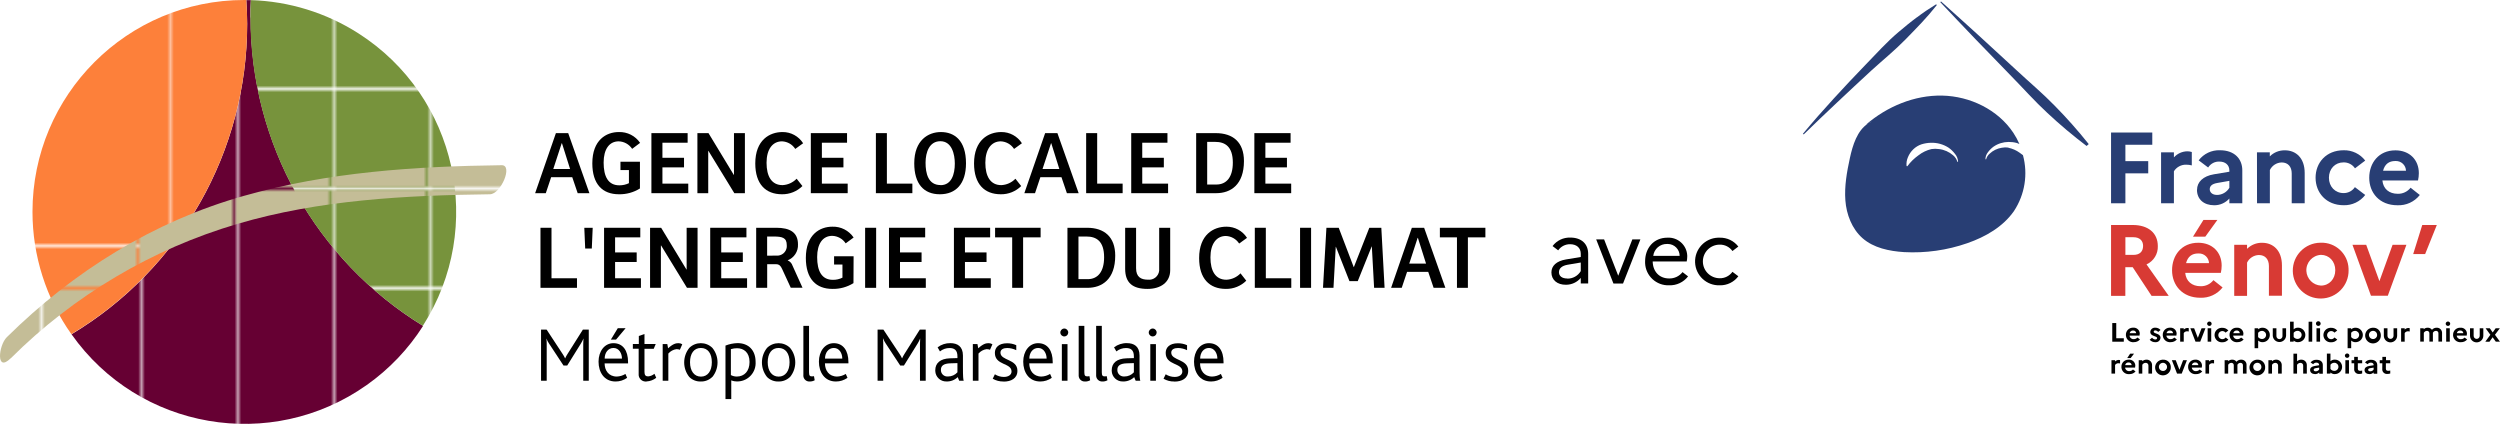 <svg xmlns="http://www.w3.org/2000/svg" xmlns:xlink="http://www.w3.org/1999/xlink" id="Calque_2" data-name="Calque 2" viewBox="0 0 782.69 132.71"><defs><style>      .cls-1 {        fill: #fd803a;      }      .cls-2 {        fill: url(#Unnamed_Pattern);      }      .cls-3, .cls-4 {        fill: #283e74;      }      .cls-5 {        fill: #603;      }      .cls-6 {        fill: none;      }      .cls-7 {        fill: #c4bd97;      }      .cls-4 {        fill-rule: evenodd;      }      .cls-8 {        fill: url(#Unnamed_Pattern_2);      }      .cls-9 {        fill: #77933c;      }      .cls-10 {        fill: #d83a34;      }      .cls-11 {        fill: url(#Unnamed_Pattern_5);      }      .cls-12 {        fill: url(#Unnamed_Pattern_4);      }    </style><pattern id="Unnamed_Pattern" data-name="Unnamed Pattern" x="0" y="0" width="28.38" height="29" patternTransform="translate(195.64 -15506.9) scale(1.04)" patternUnits="userSpaceOnUse" viewBox="0 0 28.38 29"><g><rect class="cls-6" width="28.38" height="29"></rect><rect class="cls-6" width="28.38" height="29"></rect><rect class="cls-5" width="28.38" height="29"></rect></g></pattern><pattern id="Unnamed_Pattern_2" data-name="Unnamed Pattern 2" x="0" y="0" width="119.51" height="125.2" patternTransform="translate(178.7 -15385.16) scale(1.04)" patternUnits="userSpaceOnUse" viewBox="0 0 119.51 125.2"><g><rect class="cls-6" width="119.51" height="125.2"></rect><rect class="cls-6" width="119.51" height="125.2"></rect><rect class="cls-1" width="119.51" height="125.2"></rect></g></pattern><pattern id="Unnamed_Pattern_4" data-name="Unnamed Pattern 4" x="0" y="0" width="28.38" height="29.13" patternTransform="translate(195.64 -15509.18) scale(1.04)" patternUnits="userSpaceOnUse" viewBox="0 0 28.38 29.13"><g><rect class="cls-6" width="28.38" height="29.13"></rect><rect class="cls-6" width="28.38" height="29.13"></rect><rect class="cls-9" width="28.38" height="29.13"></rect></g></pattern><pattern id="Unnamed_Pattern_5" data-name="Unnamed Pattern 5" x="0" y="0" width="28.25" height="29.13" patternTransform="translate(194.47 -15509.18) scale(1.04)" patternUnits="userSpaceOnUse" viewBox="0 0 28.25 29.13"><g><rect class="cls-6" width="28.25" height="29.13"></rect><rect class="cls-6" width="28.25" height="29.13"></rect><rect class="cls-7" width="28.25" height="29.13"></rect></g></pattern></defs><g id="Calque_1-2" data-name="Calque 1"><g id="Calque_1-2" data-name="Calque 1-2"><g><path class="cls-2" d="M78.39,5.47c0-1.82,0-3.63.14-5.43h-1.41c.16,2.47.27,5,.27,7.47.03,39.8-20.86,76.69-55,97.14,21.12,29.91,62.49,37.03,92.4,15.91,7.04-4.97,13.04-11.26,17.67-18.53-33.57-20.59-54.02-57.14-54-96.52"></path><path class="cls-8" d="M77.39,7.47c0-2.51-.11-5-.27-7.47h-.63C39.86,0,10.17,29.69,10.17,66.32c0,13.71,4.25,27.09,12.17,38.29,34.16-20.44,55.07-57.33,55.05-97.14"></path><path class="cls-12" d="M78.53.04c-.09,1.8-.14,3.61-.14,5.43-.02,39.38,20.43,75.93,54,96.52,19.71-30.86,10.66-71.85-20.2-91.56C102.11,3.99,90.48.4,78.53.04"></path><path d="M167.54,60.48l6.5-18.8h3.85l6.64,18.8h-3.67l-1.7-5h-6.61l-1.67,5h-3.34ZM173.22,52.91h5.26l-2.54-8.06h-.09l-2.63,8.06Z"></path><path d="M200.34,59.01c-1.97,1.23-4.26,1.86-6.58,1.81-5.12,0-8.32-3.14-8.32-9.69,0-7.33,4.39-9.79,8.29-9.79,2.66-.09,5.17,1.19,6.67,3.39l-2.49,1.87c-.94-1.42-2.51-2.3-4.21-2.35-2.94,0-4.72,2.44-4.72,6.65,0,4.44,1.47,7.12,4.92,7.12,1.04.01,2.07-.22,3-.67v-4.1h-2.65v-2.61h6.1v8.37Z"></path><polygon points="203.94 41.68 215.28 41.68 215.28 44.68 207.39 44.68 207.39 49.4 214.15 49.4 214.15 52.4 207.39 52.4 207.39 57.49 215.48 57.49 215.48 60.48 203.94 60.48 203.94 41.68"></polygon><polygon points="233.21 41.68 233.21 60.48 229.9 60.48 221.79 47.23 221.73 47.23 221.73 60.48 218.34 60.48 218.34 41.68 221.81 41.68 229.73 54.75 229.79 54.75 229.79 41.68 233.21 41.68"></polygon><path d="M249.44,55.99l1.78,2.26c-1.7,1.68-4,2.6-6.39,2.57-5.12,0-8.37-3.19-8.37-9.64,0-7.38,4.52-9.84,8.54-9.84,2.61-.02,5.04,1.31,6.44,3.51l-2.46,1.78c-.91-1.42-2.46-2.31-4.15-2.38-2.92,0-4.84,2.44-4.84,6.71s1.59,7,5,7c1.67-.08,3.25-.8,4.41-2"></path><polygon points="253.85 41.68 265.19 41.68 265.19 44.68 257.31 44.68 257.31 49.4 264.06 49.4 264.06 52.4 257.31 52.4 257.31 57.49 265.39 57.49 265.39 60.48 253.85 60.48 253.85 41.68"></polygon><polygon points="274.22 41.68 277.66 41.68 277.66 57.49 285.64 57.49 285.64 60.48 274.22 60.48 274.22 41.68"></polygon><path d="M294.23,60.82c-5,0-8-3.25-8-9.69,0-7.24,4.39-9.79,8.34-9.79,4.22,0,7.86,2.6,7.86,9.79,0,6.47-3.22,9.69-8.17,9.69M294.46,57.97c3.42,0,4.47-3.37,4.47-6.76,0-2.88-.91-7-4.53-7-3.39,0-4.63,3.37-4.63,6.73s.82,7,4.69,7"></path><path d="M317.93,55.99l1.78,2.26c-1.7,1.68-4,2.61-6.39,2.57-5.12,0-8.37-3.19-8.37-9.64,0-7.38,4.53-9.84,8.54-9.84,2.61-.02,5.05,1.31,6.45,3.51l-2.46,1.78c-.92-1.42-2.47-2.31-4.16-2.38-2.91,0-4.83,2.44-4.83,6.71s1.58,7,5,7c1.67-.08,3.25-.79,4.41-2"></path><path d="M320.7,60.48l6.51-18.8h3.84l6.65,18.8h-3.68l-1.7-5h-6.61l-1.67,5h-3.34ZM326.39,52.91h5.26l-2.52-8.06h-.08l-2.66,8.06Z"></path><polygon points="340.05 41.68 343.5 41.68 343.5 57.49 351.47 57.49 351.47 60.48 340.05 60.48 340.05 41.68"></polygon><polygon points="354.16 41.68 365.5 41.68 365.5 44.68 357.61 44.68 357.61 49.4 364.37 49.4 364.37 52.4 357.61 52.4 357.61 57.49 365.7 57.49 365.7 60.48 354.16 60.48 354.16 41.68"></polygon><path d="M374.49,41.68h6.14c5.4,0,8.82,2.86,8.82,8.74,0,7.41-4.13,10.06-8.68,10.06h-6.28v-18.8ZM377.94,57.77h2.89c3.16,0,5.14-2.32,5.14-6.84,0-5.09-2.46-6.51-5.51-6.51h-2.52v13.35Z"></path><polygon points="392.71 41.68 404.05 41.68 404.05 44.68 396.16 44.68 396.16 49.4 402.91 49.4 402.91 52.4 396.16 52.4 396.16 57.49 404.24 57.49 404.24 60.48 392.71 60.48 392.71 41.68"></polygon><polygon points="169.21 71.31 172.66 71.31 172.66 87.12 180.64 87.12 180.64 90.11 169.21 90.11 169.21 71.31"></polygon><polygon points="185.56 71.31 185.28 77.81 183.21 77.81 182.93 71.31 185.56 71.31"></polygon><polygon points="189.12 71.31 200.46 71.31 200.46 74.31 192.57 74.31 192.57 79.03 199.33 79.03 199.33 82.02 192.57 82.02 192.57 87.12 200.66 87.12 200.66 90.11 189.12 90.11 189.12 71.31"></polygon><polygon points="218.39 71.31 218.39 90.11 215.08 90.11 206.97 76.85 206.91 76.85 206.91 90.11 203.52 90.11 203.52 71.31 206.99 71.31 214.91 84.38 214.97 84.38 214.97 71.31 218.39 71.31"></polygon><polygon points="222.35 71.31 233.69 71.31 233.69 74.31 225.8 74.31 225.8 79.03 232.56 79.03 232.56 82.02 225.8 82.02 225.8 87.12 233.89 87.12 233.89 90.11 222.35 90.11 222.35 71.31"></polygon><path d="M240.19,90.11h-3.45v-18.8h6.3c4.16,0,6.79,1.36,6.79,5.2.11,2.19-1.2,4.21-3.25,5,.74.3,1.31.92,1.55,1.68l3.12,6.9h-3.68l-2.72-5.9c-.39-.87-.87-1.47-1.86-1.47h-2.8v7.39ZM243.02,80.02c1.65.17,3.12-1.02,3.3-2.67.02-.2.02-.39,0-.59,0-2.4-1.47-2.71-4.15-2.71h-2v6l2.85-.03Z"></path><path d="M267.2,88.64c-1.97,1.23-4.26,1.86-6.59,1.81-5.12,0-8.32-3.14-8.32-9.7,0-7.32,4.39-9.78,8.29-9.78,2.66-.09,5.17,1.19,6.67,3.39l-2.49,1.83c-.93-1.42-2.51-2.3-4.21-2.35-2.94,0-4.72,2.43-4.72,6.65,0,4.43,1.47,7.12,4.92,7.12,1.04.02,2.07-.22,3-.68v-4.1h-2.62v-2.6h6.11l-.04,8.41Z"></path><rect x="270.85" y="71.31" width="3.45" height="18.8"></rect><polygon points="278.32 71.31 289.65 71.31 289.65 74.31 281.77 74.31 281.77 79.03 288.52 79.03 288.52 82.02 281.77 82.02 281.77 87.12 289.85 87.12 289.85 90.11 278.32 90.11 278.32 71.31"></polygon><polygon points="298.65 71.31 309.99 71.31 309.99 74.31 302.1 74.31 302.1 79.03 308.86 79.03 308.86 82.02 302.1 82.02 302.1 87.12 310.19 87.12 310.19 90.11 298.65 90.11 298.65 71.31"></polygon><polygon points="325.79 71.31 325.79 74.31 320.31 74.31 320.31 90.11 316.89 90.11 316.89 74.31 311.54 74.31 311.54 71.31 325.79 71.31"></polygon><path d="M334.19,71.31h6.14c5.4,0,8.82,2.85,8.82,8.73,0,7.41-4.13,10.07-8.68,10.07h-6.28v-18.8ZM337.64,87.4h2.88c3.17,0,5.15-2.32,5.15-6.85,0-5.09-2.46-6.5-5.51-6.5h-2.52v13.35Z"></path><path d="M355.68,71.31v12.66c0,2.78,1.56,3.59,3.71,3.59,1.74.2,3.32-1.05,3.52-2.8.02-.21.03-.43,0-.64v-12.81h3.45v13.29c0,3.7-2.88,5.85-7.1,5.85-4.63,0-7-1.87-7-6.3v-12.84h3.41Z"></path><path d="M388.4,85.61l1.78,2.27c-1.7,1.68-4,2.61-6.39,2.57-5.12,0-8.37-3.2-8.37-9.64,0-7.38,4.53-9.84,8.54-9.84,2.61-.02,5.05,1.3,6.45,3.5l-2.46,1.78c-.92-1.42-2.47-2.3-4.16-2.37-2.91,0-4.83,2.43-4.83,6.7s1.58,7,5,7c1.67-.07,3.25-.79,4.41-2"></path><polygon points="392.85 71.31 396.3 71.31 396.3 87.12 404.27 87.12 404.27 90.11 392.85 90.11 392.85 71.31"></polygon><rect x="407.02" y="71.31" width="3.45" height="18.8"></rect><polygon points="428.7 71.31 432.46 71.31 433.48 90.11 430.2 90.11 429.49 77.16 429.44 77.16 425.08 88.02 422.48 88.02 418.24 77.27 418.19 77.27 417.48 90.11 414.2 90.11 415.27 71.31 419.12 71.31 423.81 83.61 423.87 83.61 428.7 71.31"></polygon><path d="M435.52,90.11l6.5-18.8h3.84l6.65,18.8h-3.68l-1.69-5h-6.62l-1.67,5h-3.33ZM441.2,82.53h5.26l-2.55-8.06h-.08l-2.63,8.06Z"></path><polygon points="465.04 71.31 465.04 74.31 459.56 74.31 459.56 90.11 456.14 90.11 456.14 74.31 450.79 74.31 450.79 71.31 465.04 71.31"></polygon><path d="M182.6,119.19v-11.54c0-.56.02-1.13.07-1.69h0c-.21.55-.48,1.08-.8,1.58l-4.29,6.9h-1.16l-4.54-6.9c-.34-.49-.61-1.02-.82-1.58h0c.08.56.11,1.12.1,1.69v11.54h-1.77v-16h1.74l5,7.61c.31.45.57.92.8,1.41h0c.21-.49.47-.96.76-1.41l4.8-7.61h1.84v16h-1.73Z"></path><path d="M189.29,113.77c0,2.18,1.26,4.12,3.8,4.12.96-.03,1.9-.31,2.72-.82l.53,1.21c-1.05.76-2.31,1.16-3.61,1.16-3.59,0-5.34-2.93-5.34-6.21s1.9-5.79,4.66-5.79c3,0,4.58,2.35,4.58,5.91v.42h-7.34ZM192.07,108.94c-1.69,0-2.76,1.5-2.76,3.32h5.41c0-1.6-.9-3.32-2.65-3.32M192.87,106.32h-1.62l2.16-3.56h2.45l-2.99,3.56Z"></path><path d="M202.4,119.44c-1.22.13-2.32-.74-2.45-1.96-.02-.16-.02-.32,0-.49v-7.8h-1.82v-1.5h1.87v-2.5l1.77-.61v3.13h3.52l-.63,1.5h-2.89v7.23c0,1,.36,1.4,1.12,1.4.74-.05,1.44-.34,2-.82l.56,1.26c-.86.68-1.91,1.08-3,1.14"></path><path d="M212.85,109.5c-.35-.13-.72-.2-1.09-.19-.98.14-1.87.63-2.52,1.38v8.5h-1.77v-11.46h1.45l.24,1.31c1.58-1.43,2.45-1.6,3.28-1.6.41,0,.81.12,1.16.34l-.75,1.72Z"></path><path d="M223,118.01c-.96.96-2.27,1.47-3.63,1.43-1.33.04-2.62-.47-3.57-1.41-2.13-2.66-2.13-6.45,0-9.11,2-1.98,5.23-1.98,7.23,0,2.15,2.65,2.15,6.44,0,9.09M219.42,108.94c-2.16,0-3.39,1.75-3.39,4.46s1.28,4.51,3.42,4.51,3.41-1.79,3.41-4.51-1.23-4.46-3.44-4.46"></path><path d="M230.86,119.44c-.66,0-1.31-.11-1.92-.36v5.86h-1.81v-16.75c1.2-.47,2.47-.73,3.76-.77,3.47,0,5.67,2.23,5.67,5.89.2,3.16-2.19,5.89-5.36,6.1-.13,0-.25.01-.38.01M230.82,109.02c-.68-.01-1.35.09-2,.29v8.12c.57.3,1.2.46,1.84.46,2.4,0,4-1.72,4-4.56,0-3-1.82-4.31-3.91-4.31"></path><path d="M247.34,118.01c-.97.95-2.28,1.47-3.64,1.43-1.33.04-2.62-.47-3.56-1.41-2.13-2.66-2.13-6.45,0-9.11,2-1.97,5.22-1.97,7.22,0,2.16,2.65,2.16,6.44,0,9.09M243.75,108.94c-2.16,0-3.4,1.75-3.4,4.46s1.29,4.51,3.42,4.51,3.42-1.79,3.42-4.51-1.24-4.46-3.44-4.46"></path><path d="M253.52,119.44c-1.03.08-1.93-.69-2.01-1.72-.01-.13,0-.26.01-.39v-15.3h1.77v14.5c0,1.09.26,1.31.94,1.31.21,0,.41-.02.61-.07l.22,1.28c-.47.26-.99.39-1.53.39"></path><path d="M258.27,113.76c0,2.19,1.26,4.13,3.81,4.13.96-.03,1.89-.31,2.71-.82l.54,1.21c-1.06.76-2.32,1.16-3.62,1.16-3.58,0-5.33-2.93-5.33-6.21s1.89-5.79,4.66-5.79c2.95,0,4.58,2.35,4.58,5.91v.41h-7.35ZM261.06,108.94c-1.7,0-2.77,1.5-2.77,3.32h5.41c0-1.6-.89-3.32-2.64-3.32"></path><path d="M288.02,119.19v-11.54c0-.56.02-1.13.07-1.69h0c-.22.55-.49,1.08-.8,1.58l-4.29,6.9h-1.16l-4.54-6.9c-.34-.49-.61-1.02-.82-1.58h-.05c.07.56.1,1.13.09,1.69v11.54h-1.77v-16h1.82l5.05,7.61c.31.45.57.92.8,1.41h0c.21-.49.46-.96.75-1.41l4.8-7.61h1.85v16h-1.8Z"></path><path d="M300.3,119.19l-.46-1.12c-.94.91-2.21,1.4-3.51,1.36-1.88.06-3.46-1.41-3.52-3.3,0-.07,0-.14,0-.21,0-2.26,1.58-3.64,4.61-3.74l2.33-.07v-.54c0-2-1-2.61-2.48-2.61-1.09,0-2.15.37-3,1.06l-.73-1.28c1.15-.88,2.56-1.34,4-1.31,2.18,0,3.93,1,3.93,3.88v3.49c0,3.25.09,4,.24,4.39h-1.41ZM299.75,113.68l-2.28.07c-2.06.08-2.89.78-2.89,2-.07,1.1.77,2.05,1.87,2.12.12,0,.24,0,.36,0,1.12,0,2.19-.47,2.94-1.31v-2.87Z"></path><path d="M309.95,109.5c-.35-.13-.72-.2-1.09-.19-.98.14-1.87.63-2.52,1.38v8.5h-1.77v-11.46h1.45l.24,1.31c1.58-1.43,2.45-1.6,3.28-1.6.41,0,.81.12,1.16.34l-.75,1.72Z"></path><path d="M314.19,119.44c-1.19.03-2.36-.27-3.39-.87l.67-1.39c.83.53,1.8.82,2.79.83,1.41,0,2.43-.63,2.43-1.7,0-2.81-5.22-1.82-5.22-5.84,0-1.65,1.19-3,3.81-3,1-.01,1.98.19,2.89.6v1.56c-.88-.43-1.84-.66-2.82-.68-1.16,0-2.13.41-2.13,1.45,0,2.57,5.31,1.92,5.31,5.68,0,2.4-2,3.39-4.34,3.39"></path><path d="M322.24,113.76c0,2.19,1.26,4.13,3.81,4.13.96-.03,1.89-.32,2.71-.82l.53,1.21c-1.05.76-2.31,1.16-3.61,1.16-3.59,0-5.33-2.93-5.33-6.21s1.89-5.79,4.65-5.79c3,0,4.58,2.35,4.58,5.91v.41h-7.34ZM325.03,108.94c-1.7,0-2.77,1.5-2.77,3.32h5.41c0-1.6-.9-3.32-2.64-3.32"></path><path d="M333.32,105.33c-.68.06-1.28-.44-1.35-1.12-.06-.68.44-1.28,1.12-1.35.07,0,.15,0,.22,0,.68.06,1.19.66,1.12,1.35-.05.6-.53,1.07-1.12,1.12M332.44,107.73h1.77v11.46h-1.77v-11.46Z"></path><path d="M339.72,119.44c-1.04.07-1.94-.7-2.01-1.74,0-.12,0-.25,0-.37v-15.3h1.77v14.5c0,1.09.27,1.31,1,1.31.2,0,.4-.02.6-.07l.22,1.28c-.46.26-.99.4-1.52.39"></path><path d="M345.19,119.44c-1.04.07-1.94-.7-2.01-1.74,0-.12,0-.25,0-.37v-15.3h1.77v14.5c0,1.09.27,1.31.95,1.31.2,0,.4-.02.6-.07l.22,1.28c-.47.26-.99.4-1.53.39"></path><path d="M355.55,119.19l-.46-1.12c-.94.91-2.21,1.4-3.52,1.36-1.88.06-3.46-1.41-3.52-3.3,0-.07,0-.14,0-.21,0-2.26,1.58-3.64,4.61-3.74l2.33-.07v-.54c0-2-1-2.61-2.48-2.61-1.09,0-2.15.37-3,1.06l-.73-1.28c1.16-.89,2.59-1.35,4.05-1.31,2.18,0,3.93,1,3.93,3.88v3.49c0,3.25.09,4,.24,4.39h-1.45ZM354.99,113.68l-2.28.07c-2.06.08-2.89.78-2.89,2-.07,1.1.77,2.05,1.87,2.12.12,0,.24,0,.36,0,1.12,0,2.19-.47,2.94-1.31v-2.87Z"></path><path d="M361,105.33c-.68.06-1.28-.44-1.35-1.12-.06-.68.44-1.28,1.12-1.35.07,0,.15,0,.22,0,.68.06,1.19.66,1.12,1.35-.05.6-.53,1.07-1.12,1.12M360.12,107.73h1.77v11.46h-1.76v-11.46Z"></path><path d="M367.66,119.44c-1.19.03-2.36-.27-3.39-.87l.68-1.39c.83.53,1.8.82,2.79.83,1.4,0,2.42-.63,2.42-1.7,0-2.81-5.21-1.82-5.21-5.84,0-1.65,1.19-3,3.81-3,.99-.01,1.98.19,2.88.6v1.56c-.88-.43-1.83-.66-2.81-.68-1.17,0-2.14.41-2.14,1.45,0,2.57,5.31,1.92,5.31,5.68,0,2.4-2,3.39-4.34,3.39"></path><path d="M375.71,113.76c0,2.19,1.26,4.13,3.81,4.13.96-.03,1.89-.31,2.71-.82l.54,1.21c-1.06.76-2.32,1.16-3.62,1.16-3.58,0-5.33-2.93-5.33-6.21s1.89-5.79,4.65-5.79c3,0,4.59,2.35,4.59,5.91v.41h-7.35ZM378.5,108.94c-1.7,0-2.76,1.5-2.76,3.32h5.39c0-1.6-.89-3.32-2.64-3.32"></path><path class="cls-11" d="M3.36,112.19c19.78-19.74,44.19-34.22,71-42.1,25.55-7.53,52.5-8.92,79-9.27,3.43,0,7.35-9.15,3.7-9.1-27.12.35-54.31,2.13-80.52,9.55-28.41,7.98-53.55,23.69-74.41,44.3-2.6,2.56-3.47,11.23,1.22,6.59"></path></g><g><path d="M661.3,101.14h1.25v4.76h2.36v1.08h-3.61v-5.83Z"></path><path d="M668.05,107.13c-1.24.12-2.35-.79-2.47-2.04,0-.08-.01-.15-.01-.23-.05-1.2.88-2.21,2.07-2.27.07,0,.15,0,.22,0,1.03-.09,1.95.67,2.04,1.7,0,.06,0,.13,0,.19,0,.2-.02.4-.07.59h-3.12c.04.65.61,1.15,1.26,1.11.02,0,.03,0,.05,0,.44.01.86-.17,1.15-.51l.81.6c-.48.56-1.2.88-1.94.85ZM666.74,104.32h2.05c-.03-.5-.45-.88-.95-.85-.01,0-.02,0-.03,0-.52-.03-.97.34-1.06.85h-.02Z"></path><path d="M673.76,105.73c.24.33.62.54,1.02.56.37,0,.55-.2.55-.45,0-.73-2.13-.46-2.13-1.93.06-.78.74-1.37,1.52-1.32.02,0,.05,0,.07,0,.62-.01,1.21.25,1.62.72l-.75.62c-.2-.28-.52-.46-.87-.49-.35,0-.52.18-.52.4,0,.72,2.13.47,2.13,1.92-.05.81-.74,1.42-1.55,1.37-.02,0-.04,0-.06,0-.68.03-1.34-.26-1.78-.77l.74-.62Z"></path><path d="M679.59,107.13c-1.24.12-2.35-.79-2.47-2.04,0-.08-.01-.15-.01-.23-.05-1.2.88-2.21,2.07-2.27.07,0,.15,0,.22,0,1.03-.09,1.95.67,2.04,1.7,0,.06,0,.13,0,.19,0,.2-.02.4-.07.59h-3.12c.04.65.61,1.15,1.26,1.11.02,0,.03,0,.05,0,.44.01.86-.17,1.15-.51l.81.6c-.48.56-1.2.88-1.94.85ZM678.28,104.32h2.05c-.03-.5-.45-.88-.95-.85-.01,0-.02,0-.03,0-.52-.03-.97.34-1.06.85h-.02Z"></path><path d="M682.56,102.77h1.12v.42c.31-.32.73-.5,1.18-.51.13,0,.26.02.39.06v1.04c-.16-.04-.33-.06-.5-.06-.43-.01-.83.19-1.07.55v2.69h-1.12v-4.2Z"></path><path d="M686.93,102.77l1.16,3,1.17-3h1.21l-1.63,4.2h-1.48l-1.62-4.2h1.17Z"></path><path d="M690.99,101.35c.02-.39.34-.69.73-.69.38,0,.69.31.69.69s-.31.69-.69.69c-.39,0-.71-.3-.73-.69ZM691.16,102.77h1.12v4.2h-1.12v-4.2Z"></path><path d="M696.78,105.65l.87.66c-.46.56-1.16.87-1.88.85-1.25.1-2.34-.84-2.44-2.09s.84-2.34,2.09-2.44c.11,0,.23,0,.34,0,.72-.02,1.42.29,1.88.85l-.87.66c-.43-.55-1.23-.65-1.78-.22-.55.43-.65,1.23-.22,1.78s1.23.65,1.78.22c.08-.06.15-.14.22-.22v-.04Z"></path><path d="M700.49,107.13c-1.24.12-2.35-.79-2.47-2.04,0-.08-.01-.15-.01-.23-.05-1.2.88-2.21,2.07-2.26.07,0,.14,0,.22,0,1.04-.09,1.95.67,2.05,1.7,0,.06,0,.12,0,.18,0,.2-.02.4-.07.59h-3.13c.05.66.62,1.15,1.28,1.11.01,0,.02,0,.04,0,.44.01.87-.17,1.15-.51l.81.6c-.48.56-1.2.88-1.94.85ZM699.18,104.32h2.05c-.03-.5-.45-.88-.95-.85-.01,0-.02,0-.03,0-.52-.03-.97.34-1.06.85h-.02Z"></path><path d="M705.84,102.77h1.14v.34c.38-.35.88-.53,1.39-.51,1.25,0,2.26,1.02,2.26,2.27,0,1.25-1.01,2.26-2.26,2.26-.51.02-1.01-.16-1.39-.51v2.39h-1.12v-6.25ZM706.96,104.21v1.31c.29.39.75.62,1.23.61.7,0,1.27-.57,1.27-1.27s-.57-1.27-1.27-1.27c-.48-.01-.94.22-1.22.61h-.01Z"></path><path d="M714.58,102.77h1.14v2.34c-.06,1.15-1.05,2.03-2.2,1.97-1.06-.06-1.91-.91-1.97-1.97v-2.34h1.14v2.38c-.04.52.35.98.87,1.03.52.04.98-.35,1.03-.87,0-.05,0-.11,0-.16v-2.38Z"></path><path d="M719.48,107.13c-.51.03-1.01-.16-1.39-.51v.34h-1.13v-6.25h1.13v2.39c.38-.35.88-.53,1.39-.51,1.25,0,2.26,1.01,2.27,2.26,0,1.25-1.01,2.26-2.26,2.27h0ZM718.09,104.2v1.31c.29.38.75.61,1.23.6.7,0,1.27-.57,1.27-1.27s-.57-1.27-1.27-1.27h0c-.49,0-.95.23-1.23.62Z"></path><path d="M722.77,100.72h1.13v6.25h-1.13v-6.25Z"></path><path d="M725.07,101.35c-.03-.41.28-.75.69-.78.41-.03.75.28.78.69.03.41-.28.75-.69.78-.01,0-.03,0-.04,0-.39,0-.72-.3-.73-.69ZM725.24,102.77h1.12v4.2h-1.12v-4.2Z"></path><path d="M730.86,105.65l.88.66c-.47.56-1.16.87-1.89.85-1.25.1-2.34-.84-2.44-2.09s.84-2.34,2.09-2.44c.11,0,.23,0,.34,0,.73-.02,1.42.29,1.89.85l-.88.66c-.24-.32-.62-.5-1.02-.49-.7,0-1.27.57-1.27,1.27s.57,1.27,1.27,1.27c.41.01.79-.19,1.02-.52Z"></path><path d="M734.97,102.77h1.12v.34c.38-.35.88-.53,1.39-.51,1.25,0,2.26,1.01,2.27,2.26,0,1.25-1.01,2.26-2.26,2.27h0c-.51.02-1.01-.16-1.39-.51v2.39h-1.12v-6.25ZM736.09,104.21v1.31c.29.39.75.62,1.23.61.7,0,1.27-.57,1.27-1.27s-.57-1.27-1.27-1.27c-.49-.01-.95.21-1.23.61Z"></path><path d="M745.38,104.87c.11,1.35-.91,2.53-2.26,2.64-1.35.11-2.53-.91-2.64-2.26s.91-2.53,2.26-2.64c.06,0,.13,0,.19,0,1.26-.09,2.35.87,2.44,2.13,0,.05,0,.09,0,.14ZM744.22,104.87c0-.71-.56-1.29-1.27-1.29s-1.29.56-1.29,1.27c0,.71.56,1.29,1.27,1.29.01,0,.02,0,.03,0,.68.02,1.24-.52,1.26-1.19,0-.02,0-.05,0-.07h0Z"></path><path d="M749.35,102.77h1.14v2.34c0,1.15-.94,2.08-2.09,2.08-1.15,0-2.08-.93-2.08-2.08v-2.34h1.14v2.38c0,.53.43.95.95.95s.95-.43.95-.95h0v-2.38Z"></path><path d="M751.73,102.77h1.12v.42c.31-.32.73-.5,1.18-.51.13,0,.26.02.39.06v1.04c-.16-.04-.33-.06-.5-.06-.43-.01-.83.19-1.07.55v2.69h-1.12v-4.2Z"></path><path d="M757.71,102.77h1.1v.31c.33-.32.78-.49,1.23-.48.53-.03,1.04.22,1.35.66.37-.44.92-.69,1.5-.66.88-.03,1.62.66,1.66,1.54,0,.08,0,.16,0,.23v2.58h-1.14v-2.54c.05-.41-.24-.78-.65-.82-.05,0-.1,0-.15,0-.4.01-.75.24-.93.6,0,.06,0,.12,0,.18v2.58h-1.1v-2.54c.04-.41-.25-.78-.66-.82-.05,0-.09,0-.14,0-.4.02-.77.26-.94.62v2.74h-1.12v-4.2Z"></path><path d="M765.68,101.35c.02-.39.34-.7.73-.69.38,0,.69.31.69.69s-.31.69-.69.69h0c-.39,0-.72-.3-.73-.69ZM765.84,102.77h1.13v4.2h-1.13v-4.2Z"></path><path d="M770.47,107.13c-1.25.12-2.35-.8-2.47-2.05,0-.07,0-.14,0-.21-.05-1.2.88-2.21,2.07-2.27.07,0,.15,0,.22,0,1.03-.09,1.95.67,2.04,1.7,0,.06,0,.13,0,.19,0,.2-.02.4-.07.59h-3.12c.04.65.61,1.15,1.26,1.11.02,0,.03,0,.05,0,.44.01.86-.17,1.15-.51l.81.6c-.48.56-1.2.88-1.94.85ZM769.16,104.32h2.05c-.03-.5-.45-.88-.95-.85,0,0-.02,0-.02,0-.52-.03-.98.33-1.06.85h-.02Z"></path><path d="M776.33,102.77h1.14v2.34c0,1.15-.94,2.08-2.09,2.08-1.15,0-2.08-.93-2.08-2.08v-2.34h1.14v2.38c0,.53.43.95.95.95s.95-.43.95-.95h0v-2.38Z"></path><path d="M778.09,106.97l1.58-2.16-1.49-2.04h1.31l.92,1.31.92-1.31h1.31l-1.53,2.04,1.57,2.16h-1.31l-.99-1.38-1,1.41-1.29-.03Z"></path><path d="M661.05,112.77h1.13v.41c.31-.32.73-.5,1.17-.5.13,0,.26.02.39.06v1.04c-.16-.04-.33-.06-.49-.06-.43-.02-.83.19-1.07.55v2.69h-1.13v-4.2Z"></path><path d="M666.63,117.13c-1.24.12-2.35-.8-2.46-2.04,0-.07-.01-.15,0-.22-.06-1.19.87-2.21,2.06-2.26.08,0,.15,0,.23,0,1.04-.09,1.95.67,2.05,1.7,0,.06,0,.12,0,.18,0,.2-.03.4-.07.59h-3.12c.04.65.61,1.15,1.26,1.11.02,0,.03,0,.05,0,.44.01.86-.17,1.15-.51l.81.6c-.48.57-1.2.88-1.94.85ZM665.32,114.32h2.05c-.02-.49-.44-.87-.93-.85-.01,0-.02,0-.04,0-.52-.03-.98.33-1.06.85h-.02ZM665.98,112.1l.92-1.38h1.22l-1.06,1.38h-1.08Z"></path><path d="M669.58,112.77h1.12v.33c.36-.33.83-.51,1.31-.5.93-.04,1.71.68,1.75,1.61,0,.08,0,.17,0,.25v2.5h-1.14v-2.46c.04-.45-.29-.86-.74-.9-.05,0-.1,0-.14,0-.43,0-.83.24-1.04.62v2.74h-1.12v-4.2Z"></path><path d="M679.62,114.87c.11,1.35-.91,2.53-2.26,2.64s-2.53-.91-2.64-2.26.91-2.53,2.26-2.64c.07,0,.13,0,.2,0,1.26-.08,2.35.87,2.44,2.13,0,.04,0,.09,0,.13ZM678.45,114.87c0-.7-.56-1.28-1.27-1.28-.7,0-1.28.56-1.28,1.27,0,.7.56,1.28,1.27,1.28,0,0,.01,0,.02,0,.68.02,1.24-.52,1.26-1.19,0-.02,0-.05,0-.07h0Z"></path><path d="M681.17,112.77l1.16,3,1.15-3h1.19l-1.63,4.2h-1.46l-1.62-4.2h1.2Z"></path><path d="M687.51,117.13c-1.24.12-2.35-.8-2.46-2.04,0-.07-.01-.15,0-.22-.05-1.2.88-2.21,2.07-2.26.07,0,.14,0,.22,0,1.04-.09,1.95.67,2.05,1.7,0,.06,0,.12,0,.18,0,.2-.02.4-.07.59h-3.12c.04.65.61,1.15,1.26,1.11.02,0,.03,0,.05,0,.44.01.86-.17,1.15-.51l.81.6c-.48.57-1.2.88-1.94.85ZM686.2,114.32h2.05c-.02-.49-.44-.88-.93-.85,0,0-.02,0-.03,0-.53-.04-.99.33-1.08.85h-.02Z"></path><path d="M690.48,112.77h1.13v.41c.31-.32.73-.5,1.17-.5.13,0,.26.02.39.06v1.04c-.16-.04-.33-.06-.49-.06-.43-.02-.83.19-1.07.55v2.69h-1.13v-4.2Z"></path><path d="M696.48,112.77h1.12v.31c.33-.32.78-.49,1.23-.48.53-.03,1.05.22,1.35.66.37-.44.92-.68,1.5-.66.88-.03,1.62.65,1.66,1.53,0,.08,0,.17,0,.25v2.58h-1.13v-2.54c.04-.41-.25-.78-.66-.82-.05,0-.09,0-.14,0-.4.01-.75.24-.93.6,0,.06,0,.12,0,.18v2.58h-1.14v-2.54c.05-.41-.24-.78-.65-.82-.05,0-.1,0-.15,0-.41.02-.77.26-.95.62v2.74h-1.11v-4.2Z"></path><path d="M709.16,114.87c.11,1.35-.91,2.53-2.26,2.64s-2.53-.91-2.64-2.26.91-2.53,2.26-2.64c.07,0,.13,0,.2,0,1.26-.08,2.35.87,2.44,2.13,0,.04,0,.09,0,.13ZM707.99,114.87c0-.71-.56-1.29-1.27-1.29s-1.29.56-1.29,1.27c0,.71.56,1.29,1.27,1.29.01,0,.02,0,.03,0,.68.02,1.24-.52,1.26-1.19,0-.02,0-.05,0-.07Z"></path><path d="M710.18,112.77h1.13v.33c.36-.33.83-.51,1.31-.5.93-.03,1.71.69,1.74,1.62,0,.08,0,.17,0,.25v2.5h-1.14v-2.46c.04-.45-.29-.86-.74-.9-.05,0-.1,0-.14,0-.43,0-.83.24-1.03.62v2.74h-1.13v-4.2Z"></path><path d="M718.03,110.72h1.13v2.38c.36-.33.83-.51,1.31-.5.93-.03,1.71.69,1.74,1.62,0,.08,0,.17,0,.25v2.5h-1.14v-2.46c.05-.45-.28-.85-.73-.9-.05,0-.1,0-.15,0-.43,0-.83.24-1.04.62v2.74h-1.13v-6.25Z"></path><path d="M723.23,115.83c0-.66.52-1.11,1.48-1.26l1.36-.22v-.1c0-.44-.35-.72-.87-.72-.4,0-.77.18-1,.5l-.82-.56c.46-.56,1.15-.87,1.87-.83,1.31,0,1.97.72,1.97,1.65v2.72h-1.12v-.41c-.35.34-.82.53-1.31.53-.94-.03-1.55-.51-1.55-1.29ZM724.97,116.25c.44.01.86-.2,1.11-.56v-.6l-1.06.17c-.47.07-.66.26-.66.52s.23.47.61.47h0Z"></path><path d="M731,117.13c-.51.03-1.01-.16-1.39-.51v.34h-1.12v-6.25h1.12v2.39c.38-.35.88-.53,1.39-.51,1.25,0,2.26,1.02,2.26,2.27,0,1.25-1.01,2.26-2.26,2.26h0ZM729.61,114.2v1.31c.29.39.74.61,1.23.6.7,0,1.27-.57,1.27-1.27s-.57-1.27-1.27-1.27c-.49,0-.95.22-1.23.62Z"></path><path d="M734.12,111.35c.02-.39.34-.7.73-.69.38,0,.69.31.69.69s-.31.69-.69.69c-.39,0-.72-.3-.73-.69ZM734.28,112.77h1.13v4.2h-1.13v-4.2Z"></path><path d="M737.04,113.72h-.83v-.95h.83v-1.05h1.14v1.05h1.36v.95h-1.36v1.71c0,.47.26.66.7.66.22,0,.44-.02.66-.09v.93c-.27.1-.57.15-.86.14-.8.11-1.54-.46-1.64-1.26-.02-.12-.02-.24,0-.36v-1.72Z"></path><path d="M740.29,115.83c0-.66.52-1.11,1.48-1.26l1.36-.22v-.1c0-.44-.35-.72-.87-.72-.4,0-.77.18-1.01.5l-.82-.56c.45-.56,1.15-.87,1.86-.83,1.31,0,1.97.72,1.97,1.65v2.72h-1.13v-.41c-.35.34-.82.54-1.31.53-.93-.03-1.54-.51-1.54-1.29ZM742.03,116.25c.44.02.86-.19,1.1-.56v-.6l-1.06.17c-.47.07-.66.26-.66.52s.24.47.62.47h0Z"></path><path d="M745.82,113.72h-.79v-.95h.83v-1.05h1.14v1.05h1.32v.95h-1.36v1.71c0,.47.26.66.71.66.22,0,.44-.02.66-.09v.93c-.27.1-.57.15-.86.14-.8.11-1.54-.46-1.64-1.26-.02-.12-.02-.24,0-.36l.02-1.72Z"></path><polygon class="cls-3" points="660.92 41.49 673.83 41.49 673.83 45.32 665.41 45.32 665.41 50.45 672.56 50.45 672.56 54.27 665.41 54.27 665.41 63.64 660.92 63.64 660.92 41.49"></polygon><g><path class="cls-3" d="M676.58,47.69h4.02v1.58c1.08-1.19,2.6-1.88,4.21-1.9.47,0,.94.07,1.39.22v4.19c-.58-.15-1.17-.22-1.77-.22-1.55-.04-3.01.75-3.83,2.06v10.01h-4.02v-15.95Z"></path><path class="cls-3" d="M687.84,59.43c0-2.43,1.87-4.3,5.32-4.87l4.8-.8v-.41c0-1.68-1.26-2.76-3.06-2.76-1.44-.08-2.81.63-3.58,1.85l-2.97-2.24c1.58-2.08,4.07-3.26,6.67-3.16,4.59,0,6.99,2.75,6.99,6.27v10.33h-4.05v-1.49c-1.21,1.36-2.94,2.13-4.76,2.11-3.2,0-5.38-1.84-5.38-4.84M694.02,61.03c1.62.01,3.12-.84,3.94-2.24v-2.17l-3.76.66c-1.71.29-2.38.98-2.38,1.97s.85,1.77,2.21,1.77"></path><path class="cls-3" d="M706.6,47.69h4.02v1.27c1.25-1.25,2.95-1.93,4.72-1.9,3.44,0,6.2,2.37,6.2,7.09v9.49h-4.06v-9.34c0-2.12-1.17-3.44-3.14-3.44-1.58.04-3,.95-3.7,2.37v10.41h-4.02l-.02-15.95Z"></path><path class="cls-3" d="M737.29,58.61l3.2,2.43c-1.6,2.09-4.11,3.28-6.74,3.21-5.5,0-8.8-3.94-8.8-8.61s3.28-8.6,8.8-8.6c2.63-.06,5.14,1.14,6.74,3.23l-3.2,2.43c-.8-1.2-2.17-1.9-3.61-1.86-2.62,0-4.55,2.02-4.55,4.8s1.93,4.81,4.59,4.81c1.42.02,2.75-.68,3.54-1.86"></path><path class="cls-3" d="M750.57,64.26c-5.66,0-8.82-3.94-8.82-8.59s2.97-8.6,8.19-8.6c4.43,0,7.34,2.97,7.34,7.15,0,.77-.09,1.53-.26,2.28h-11.15c.25,2.62,2.09,4.17,4.81,4.17,1.56.04,3.05-.66,4.02-1.9l2.88,2.28c-1.68,2.14-4.29,3.33-7.01,3.21M746.08,53.45h7.18c-.05-1.73-1.5-3.1-3.24-3.04-.04,0-.08,0-.11,0-1.97,0-3.28.95-3.83,3.04"></path><path class="cls-10" d="M660.92,70.44h6.77c4.87,0,7.87,2.5,7.87,6.61.1,2.45-1.31,4.72-3.54,5.73l6.95,9.84h-5.37l-5.9-8.96h-2.31v8.96h-4.47v-22.18ZM665.41,74.26v5.54h2.53c1.9,0,3.01-1.01,3.01-2.81,0-1.68-1.11-2.72-3.01-2.72h-2.53Z"></path><path class="cls-10" d="M688.88,93.22c-5.66,0-8.86-3.94-8.86-8.61s2.98-8.61,8.19-8.61c4.43,0,7.34,2.98,7.34,7.15,0,.77-.09,1.53-.26,2.28h-11.15c.26,2.62,2.09,4.18,4.81,4.18,1.56.04,3.06-.66,4.02-1.9l2.87,2.28c-1.67,2.13-4.26,3.33-6.96,3.23M684.41,82.39h7.18c-.05-1.73-1.49-3.09-3.23-3.04-.04,0-.08,0-.13,0-1.97,0-3.28.95-3.83,3.04M686.57,74.1l3.28-5.25h4.36l-3.79,5.25h-3.85Z"></path><path class="cls-10" d="M699.48,76.64h4.02v1.27c1.25-1.25,2.95-1.94,4.72-1.9,3.44,0,6.2,2.38,6.2,7.09v9.49h-4.08v-9.3c0-2.12-1.17-3.45-3.14-3.45-1.58.04-3.01.96-3.7,2.38v10.41h-4.02v-15.98Z"></path><path class="cls-10" d="M735.29,84.6c.07,4.82-3.78,8.79-8.61,8.86-4.82.07-8.79-3.78-8.86-8.61-.07-4.82,3.78-8.79,8.61-8.86.04,0,.08,0,.12,0,4.65-.17,8.56,3.47,8.73,8.12,0,.16,0,.32,0,.49M731.12,84.6c0-2.78-1.93-4.81-4.49-4.81-2.66.14-4.7,2.4-4.56,5.06.13,2.46,2.1,4.43,4.56,4.56,2.57,0,4.49-2.06,4.49-4.81"></path><polygon class="cls-10" points="740.8 76.64 744.94 88.03 749.06 76.64 753.39 76.64 747.57 92.58 742.29 92.58 736.5 76.64 740.8 76.64"></polygon><polygon class="cls-10" points="755.51 79.55 758.35 70.44 762.91 70.44 759.25 79.55 755.51 79.55"></polygon><path class="cls-4" d="M628.75,46.2c-.68-.09-1.38-.07-2.05.06-.7.11-1.38.32-2.02.63-.64.31-1.23.71-1.74,1.2-.56.46-.95,1.08-1.13,1.78h-.22c0-.81.29-1.58.79-2.21.49-.67,1.07-1.25,1.74-1.74,1.39-.96,3.04-1.47,4.73-1.48.88-.01,1.76.1,2.61.34.26.08.52.18.77.3-.54-1.24-1.19-2.42-1.93-3.54-4.82-7.22-13.53-11.42-22.23-11.61-8.7-.18-17.24,3.4-23.83,9.05l.59-.3c.42-.28.87-.51,1.33-.71l-1.33.71c-3.38,2.19-4.79,6.74-5.68,10.82-.94,4.35-1.74,8.79-1.41,13.22s2.05,8.92,5.38,11.86c3.48,3.05,8.34,4.05,12.97,4.35,6.74.37,13.48-.58,19.85-2.8,5.69-1.98,11.18-5.14,14.6-10.07,3.39-5.16,4.42-11.52,2.8-17.48-.33-.27-.67-.52-1.02-.75-1.07-.78-2.29-1.31-3.58-1.58M612.8,50.66c-.22-.8-.69-1.51-1.33-2.04-.62-.54-1.31-.98-2.06-1.31-.75-.33-1.54-.55-2.35-.64-.78-.12-1.58-.12-2.37,0-1.48.35-2.87,1.02-4.07,1.96-1.34.95-2.51,2.1-3.48,3.42l-.24-.06c-.1-.96.05-1.92.44-2.8.38-.92.94-1.74,1.65-2.43.73-.71,1.6-1.24,2.56-1.57.96-.3,1.97-.47,2.98-.49,1.95-.06,3.87.47,5.5,1.52.76.53,1.43,1.17,1.99,1.9.61.7.97,1.59,1.01,2.52l-.23.02Z"></path><path class="cls-4" d="M600.07,5.46c-.98.72-1.92,1.49-2.88,2.24l-2.81,2.34c-3.72,3.13-6.96,6.78-10.35,10.26-3.39,3.48-6.7,7.04-9.99,10.62-3.28,3.58-6.49,7.23-9.58,10.95l.23.22c3.48-3.37,6.96-6.76,10.51-10.06s7.05-6.65,10.63-9.91c3.58-3.26,7.35-6.31,10.73-9.77,1.7-1.74,3.4-3.48,5.03-5.22s3.26-3.61,4.78-5.55l-.21-.24c-2.1,1.28-4.14,2.66-6.09,4.15"></path><path class="cls-4" d="M653.89,45.06h0c-3.35-4.2-6.92-8.22-10.69-12.04-3.73-3.83-7.84-7.28-11.76-10.93l-11.83-10.88c-3.98-3.59-7.92-7.21-11.93-10.76l-.22.23c3.66,3.91,7.38,7.76,11.07,11.64l11.18,11.54c3.75,3.81,7.3,7.84,11.24,11.47,3.92,3.67,8.03,7.13,12.31,10.37l.67-.59h0"></path></g><path d="M485.71,85.29c0-2.08,1.59-3.56,4.53-4.06l4.66-.77v-1c0-1.92-1.37-3-3.35-3-1.48-.02-2.88.7-3.72,1.92l-1.76-1.34c1.31-1.74,3.38-2.73,5.56-2.66,3.51,0,5.59,2,5.59,5.1v9.26h-2.32v-1.73c-1.15,1.37-2.85,2.15-4.64,2.14-2.71.04-4.55-1.51-4.55-3.86ZM490.65,87.23c1.74.04,3.36-.86,4.25-2.35v-2.69l-4.09.69c-1.89.33-2.74,1.18-2.74,2.36s.96,1.95,2.58,1.95v.04Z"></path><path d="M502.21,74.96l4.42,11.37,4.41-11.37h2.52l-5.43,13.81h-3l-5.4-13.81h2.48Z"></path><path d="M522.58,89.32c-4,.16-7.38-2.95-7.54-6.95,0-.17,0-.34,0-.51,0-4.19,2.69-7.45,7-7.45,3.24-.18,6.01,2.29,6.19,5.53,0,.16.01.31,0,.47,0,.49-.06.97-.17,1.45h-10.65c.09,3.32,2.2,5.32,5.16,5.32,1.63.04,3.19-.7,4.19-1.99l1.73,1.34c-1.41,1.83-3.61,2.87-5.92,2.79ZM517.58,80.11h8.28c0-2.06-1.67-3.73-3.73-3.73-.06,0-.13,0-.19,0-2.2-.07-4.09,1.55-4.35,3.73h-.01Z"></path><path d="M542.39,85.1l1.84,1.39c-1.36,1.83-3.53,2.89-5.81,2.83-4.12.15-7.58-3.06-7.73-7.18-.15-4.12,3.06-7.58,7.18-7.73.18,0,.36,0,.55,0,2.27-.05,4.42.98,5.81,2.78l-1.84,1.4c-.92-1.29-2.42-2.04-4-2-2.91,0-5.26,2.36-5.26,5.26,0,2.9,2.35,5.25,5.26,5.26,1.58.04,3.08-.72,4-2.01Z"></path></g></g></g></svg>